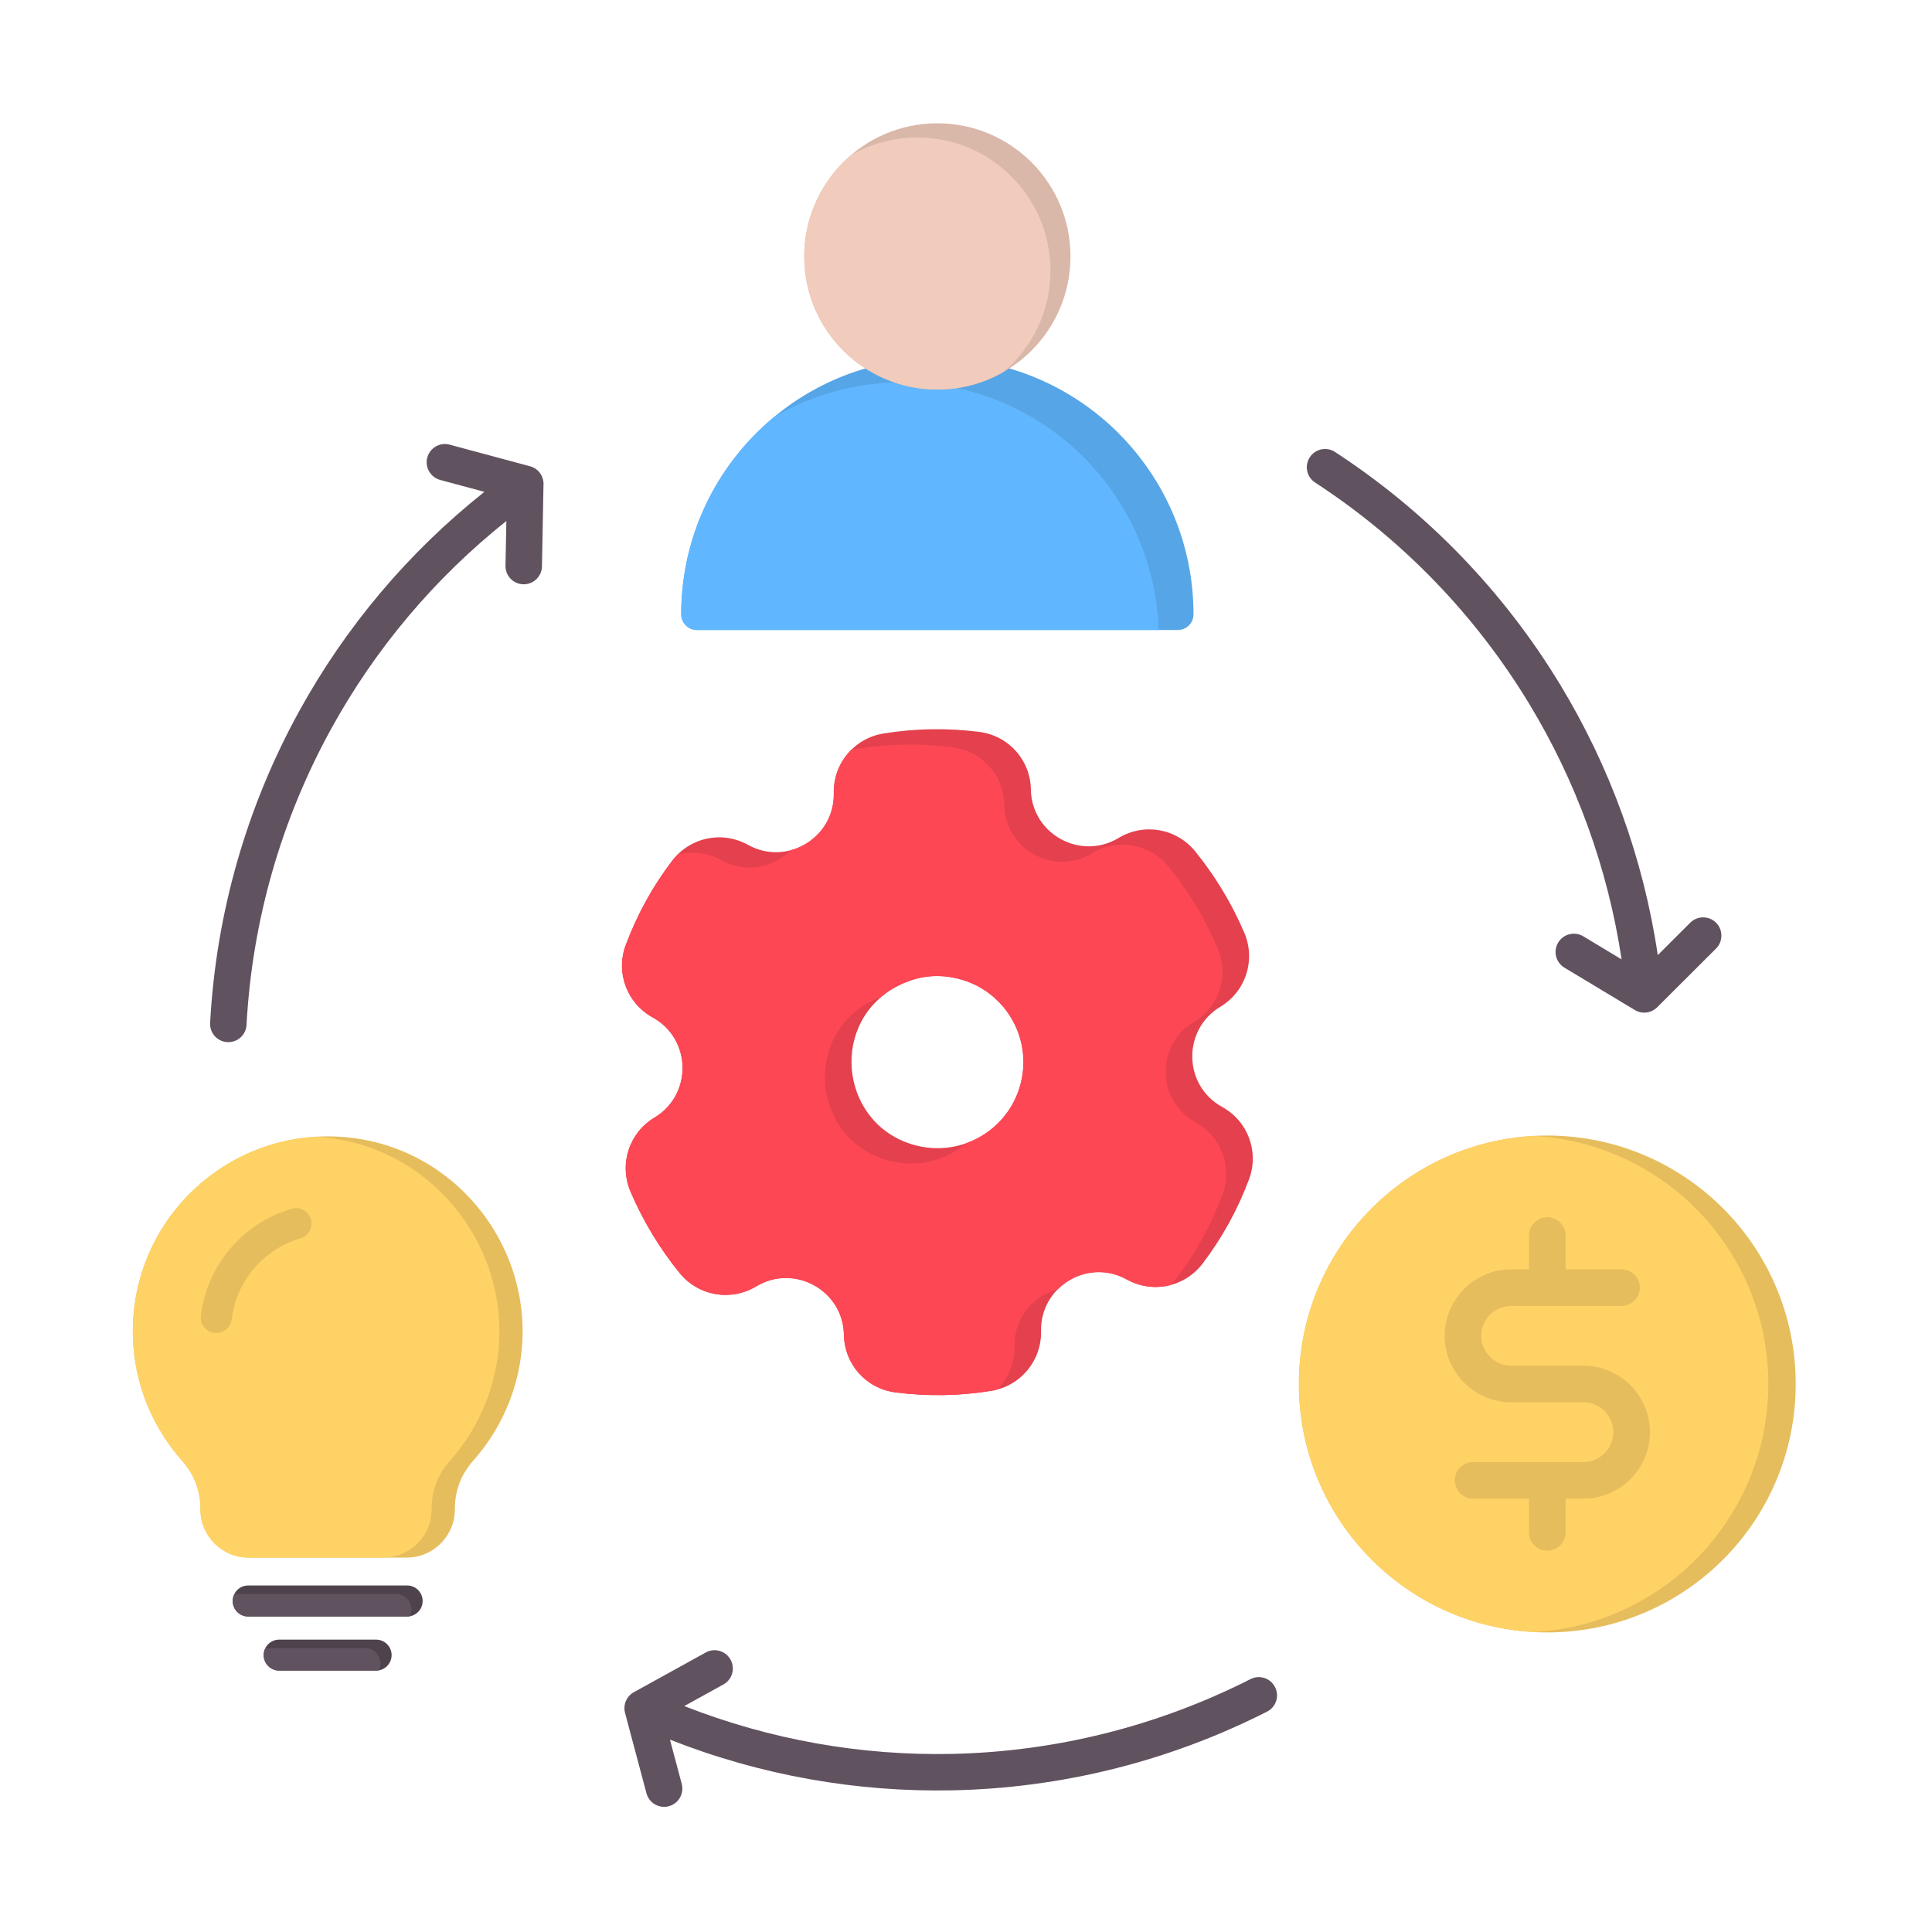 <svg width="33" height="33" viewBox="0 0 33 33" fill="none" xmlns="http://www.w3.org/2000/svg">
<path fill-rule="evenodd" clip-rule="evenodd" d="M11.645 30.471C11.689 30.637 11.589 30.808 11.423 30.852C11.256 30.896 11.086 30.796 11.042 30.63L10.676 29.257C10.639 29.116 10.704 28.971 10.827 28.904L12.056 28.225C12.207 28.142 12.396 28.198 12.479 28.349C12.562 28.5 12.507 28.689 12.356 28.772L11.688 29.141C13.156 29.718 14.71 29.99 16.258 29.958C18.011 29.921 19.756 29.494 21.361 28.68C21.515 28.602 21.702 28.664 21.779 28.818C21.857 28.971 21.795 29.159 21.642 29.236C19.954 30.093 18.117 30.542 16.27 30.58C14.635 30.614 12.994 30.326 11.443 29.714L11.645 30.471ZM28.871 15.76C28.993 15.639 29.19 15.639 29.312 15.761C29.433 15.883 29.433 16.081 29.311 16.202L28.305 17.206C28.201 17.309 28.044 17.324 27.924 17.252L27.924 17.252L26.721 16.528C26.574 16.439 26.526 16.247 26.615 16.099C26.704 15.952 26.896 15.904 27.044 15.993L27.698 16.387C27.463 14.827 26.922 13.345 26.12 12.022C25.212 10.522 23.97 9.224 22.463 8.242C22.319 8.148 22.278 7.955 22.372 7.811C22.465 7.667 22.658 7.626 22.802 7.719C24.388 8.753 25.696 10.12 26.652 11.699C27.5 13.099 28.071 14.665 28.316 16.314L28.871 15.76ZM7.519 8.198C7.353 8.153 7.254 7.982 7.298 7.816C7.343 7.649 7.514 7.55 7.68 7.595L9.053 7.964C9.202 8.004 9.296 8.145 9.283 8.294L9.257 9.674C9.254 9.846 9.113 9.983 8.941 9.98C8.769 9.978 8.632 9.836 8.634 9.664L8.649 8.899C7.415 9.882 6.403 11.092 5.657 12.448C4.811 13.986 4.308 15.71 4.211 17.505C4.203 17.677 4.056 17.809 3.884 17.8C3.712 17.792 3.58 17.645 3.589 17.473C3.691 15.582 4.22 13.766 5.11 12.148C5.898 10.716 6.968 9.438 8.274 8.401L7.519 8.198Z" fill="#615260"/>
<path fill-rule="evenodd" clip-rule="evenodd" d="M16.934 23.756C16.393 23.845 15.844 23.853 15.299 23.784C14.796 23.72 14.424 23.305 14.415 22.799C14.401 22.036 13.564 21.581 12.917 21.972C12.485 22.233 11.931 22.137 11.611 21.747C11.271 21.331 10.976 20.842 10.768 20.349C10.572 19.883 10.745 19.349 11.181 19.088C11.828 18.699 11.818 17.748 11.148 17.378C10.706 17.135 10.512 16.61 10.69 16.137C10.886 15.617 11.143 15.148 11.48 14.704C11.787 14.3 12.334 14.185 12.777 14.431C13.443 14.801 14.257 14.307 14.242 13.548C14.231 13.043 14.589 12.611 15.089 12.529C15.63 12.441 16.18 12.432 16.725 12.501C17.227 12.565 17.6 12.98 17.608 13.486C17.622 14.249 18.459 14.704 19.106 14.313C19.538 14.052 20.092 14.148 20.412 14.538C20.752 14.955 21.047 15.443 21.255 15.936C21.452 16.403 21.278 16.936 20.843 17.197C20.196 17.586 20.205 18.537 20.875 18.907C21.317 19.151 21.511 19.675 21.333 20.148C21.137 20.668 20.88 21.137 20.543 21.581C20.236 21.985 19.689 22.1 19.246 21.854C18.58 21.484 17.766 21.978 17.782 22.737C17.792 23.242 17.434 23.674 16.934 23.756ZM15.658 19.568C16.445 19.764 17.242 19.284 17.437 18.497C17.633 17.709 17.153 16.912 16.366 16.717C15.98 16.621 15.611 16.677 15.248 16.887C14.139 17.561 14.389 19.254 15.658 19.568Z" fill="#E4404D"/>
<path fill-rule="evenodd" clip-rule="evenodd" d="M16.934 23.756C16.393 23.845 15.844 23.853 15.299 23.784C14.796 23.72 14.424 23.305 14.415 22.799C14.401 22.036 13.564 21.581 12.917 21.972C12.485 22.233 11.931 22.137 11.611 21.747C11.271 21.331 10.976 20.842 10.768 20.349C10.572 19.883 10.745 19.349 11.181 19.088C11.828 18.699 11.818 17.748 11.148 17.378C10.706 17.135 10.512 16.61 10.69 16.137C10.886 15.617 11.143 15.148 11.48 14.704C11.509 14.666 11.54 14.631 11.573 14.598C11.818 14.533 12.086 14.561 12.324 14.693C12.738 14.923 13.21 14.819 13.504 14.524C13.919 14.414 14.252 14.036 14.242 13.548C14.236 13.263 14.347 13.001 14.535 12.813C14.568 12.804 14.601 12.797 14.636 12.791C15.177 12.702 15.726 12.693 16.271 12.763C16.773 12.827 17.146 13.242 17.155 13.748C17.168 14.511 18.005 14.966 18.652 14.575C19.084 14.314 19.639 14.409 19.958 14.8C20.299 15.216 20.593 15.705 20.801 16.198C20.998 16.664 20.825 17.198 20.389 17.459C19.742 17.847 19.751 18.799 20.422 19.168C20.864 19.412 21.057 19.937 20.879 20.41C20.684 20.93 20.426 21.398 20.089 21.843C20.061 21.881 20.029 21.916 19.997 21.949C19.752 22.014 19.484 21.986 19.246 21.854C18.831 21.624 18.359 21.728 18.066 22.023C17.65 22.133 17.318 22.511 17.328 22.998C17.334 23.284 17.222 23.546 17.034 23.734C17.002 23.743 16.968 23.75 16.934 23.756ZM15.204 19.83C15.68 19.948 16.16 19.82 16.508 19.525C16.954 19.365 17.314 18.992 17.437 18.496C17.633 17.709 17.153 16.912 16.366 16.717C15.98 16.621 15.611 16.677 15.248 16.887C15.178 16.929 15.114 16.975 15.055 17.025C14.968 17.058 14.881 17.099 14.794 17.149C13.686 17.822 13.936 19.516 15.204 19.83Z" fill="#FD4755"/>
<path fill-rule="evenodd" clip-rule="evenodd" d="M16.011 6.118C17.219 6.118 18.313 6.607 19.105 7.399C19.896 8.191 20.386 9.285 20.386 10.493C20.386 10.641 20.266 10.761 20.118 10.761H11.905C11.756 10.761 11.636 10.641 11.636 10.493C11.636 9.285 12.126 8.191 12.918 7.399C13.709 6.607 14.803 6.118 16.011 6.118Z" fill="#56A5E6"/>
<path fill-rule="evenodd" clip-rule="evenodd" d="M19.79 10.761H11.905C11.756 10.761 11.636 10.64 11.636 10.492C11.636 9.284 12.126 8.19 12.918 7.399C13.017 7.3 13.121 7.205 13.229 7.116C13.873 6.743 14.62 6.53 15.418 6.53C16.626 6.53 17.72 7.019 18.511 7.811C19.271 8.571 19.753 9.61 19.79 10.761Z" fill="#60B7FF"/>
<path fill-rule="evenodd" clip-rule="evenodd" d="M16.011 2.106C16.639 2.106 17.207 2.361 17.619 2.772C18.03 3.184 18.285 3.752 18.285 4.38C18.285 5.008 18.03 5.577 17.619 5.988C17.207 6.399 16.639 6.654 16.011 6.654C15.383 6.654 14.815 6.399 14.403 5.988C13.992 5.577 13.737 5.008 13.737 4.38C13.737 3.752 13.992 3.184 14.403 2.772C14.815 2.361 15.383 2.106 16.011 2.106Z" fill="#D9B7A9"/>
<path fill-rule="evenodd" clip-rule="evenodd" d="M17.144 6.352C16.811 6.544 16.424 6.654 16.011 6.654C15.383 6.654 14.815 6.4 14.403 5.988C13.992 5.577 13.737 5.008 13.737 4.38C13.737 3.753 13.992 3.184 14.403 2.773C14.446 2.73 14.49 2.689 14.536 2.65C14.87 2.458 15.257 2.348 15.669 2.348C16.297 2.348 16.865 2.603 17.277 3.014C17.688 3.426 17.943 3.994 17.943 4.622C17.943 5.25 17.688 5.818 17.277 6.23C17.234 6.272 17.19 6.313 17.144 6.352Z" fill="#F1CBBC"/>
<path fill-rule="evenodd" clip-rule="evenodd" d="M26.429 19.396C27.601 19.396 28.662 19.871 29.43 20.639C30.198 21.407 30.672 22.468 30.672 23.64C30.672 24.811 30.198 25.872 29.43 26.64C28.662 27.408 27.601 27.883 26.429 27.883C25.258 27.883 24.197 27.408 23.429 26.64C22.661 25.872 22.186 24.811 22.186 23.64C22.186 22.468 22.661 21.407 23.429 20.639C24.197 19.871 25.258 19.396 26.429 19.396Z" fill="#E6BD5C"/>
<path fill-rule="evenodd" clip-rule="evenodd" d="M26.195 27.876C25.116 27.818 24.145 27.356 23.429 26.64C22.661 25.872 22.186 24.811 22.186 23.64C22.186 22.468 22.661 21.407 23.429 20.639C24.145 19.923 25.116 19.462 26.195 19.403C27.273 19.462 28.244 19.923 28.961 20.639C29.729 21.407 30.204 22.468 30.204 23.64C30.204 24.811 29.729 25.872 28.961 26.64C28.244 27.356 27.273 27.818 26.195 27.876Z" fill="#FFD266"/>
<path fill-rule="evenodd" clip-rule="evenodd" d="M27.697 21.681C27.87 21.681 28.01 21.821 28.01 21.994C28.01 22.166 27.87 22.306 27.697 22.306H25.812C25.672 22.306 25.544 22.364 25.451 22.456C25.359 22.549 25.301 22.677 25.301 22.817C25.301 22.957 25.359 23.084 25.451 23.177C25.544 23.27 25.672 23.327 25.812 23.327H27.047C27.359 23.327 27.643 23.455 27.849 23.66C28.054 23.866 28.182 24.15 28.182 24.462C28.182 24.775 28.054 25.059 27.849 25.265C27.643 25.47 27.359 25.598 27.047 25.598H26.742V26.176C26.742 26.349 26.602 26.488 26.429 26.488C26.256 26.488 26.117 26.349 26.117 26.176V25.598H25.161C24.988 25.598 24.849 25.458 24.849 25.285C24.849 25.113 24.988 24.973 25.161 24.973H27.047C27.186 24.973 27.314 24.915 27.407 24.823C27.499 24.73 27.557 24.602 27.557 24.462C27.557 24.323 27.5 24.195 27.407 24.102C27.314 24.01 27.187 23.952 27.047 23.952H25.812C25.499 23.952 25.215 23.824 25.01 23.619C24.804 23.413 24.676 23.129 24.676 22.817C24.676 22.504 24.804 22.22 25.01 22.015C25.215 21.809 25.499 21.681 25.812 21.681H26.117V21.103C26.117 20.93 26.257 20.791 26.429 20.791C26.602 20.791 26.742 20.93 26.742 21.103V21.681H27.697V21.681Z" fill="#E6BD5C"/>
<path fill-rule="evenodd" clip-rule="evenodd" d="M5.596 19.41C7.931 19.41 9.53 21.753 8.709 23.918C8.565 24.298 8.352 24.646 8.087 24.945C7.872 25.188 7.769 25.459 7.769 25.784C7.769 26.236 7.4 26.605 6.948 26.605H4.245C3.793 26.605 3.424 26.236 3.424 25.784C3.424 25.459 3.321 25.188 3.106 24.945C1.941 23.631 1.995 21.633 3.243 20.385C3.845 19.783 4.677 19.41 5.596 19.41Z" fill="#E6BD5C"/>
<path fill-rule="evenodd" clip-rule="evenodd" d="M6.551 26.605H4.245C3.793 26.605 3.424 26.236 3.424 25.784C3.424 25.459 3.321 25.188 3.106 24.945C1.941 23.631 1.995 21.633 3.243 20.385C3.802 19.826 4.558 19.466 5.397 19.416C7.624 19.544 9.11 21.814 8.312 23.918C8.168 24.298 7.955 24.646 7.69 24.945C7.475 25.188 7.372 25.459 7.372 25.784C7.372 26.236 7.003 26.605 6.551 26.605Z" fill="#FFD266"/>
<path fill-rule="evenodd" clip-rule="evenodd" d="M3.957 22.535C3.939 22.681 3.807 22.784 3.662 22.766C3.517 22.748 3.413 22.616 3.431 22.471C3.484 22.04 3.663 21.645 3.933 21.327C4.203 21.009 4.564 20.769 4.981 20.646C5.121 20.605 5.268 20.685 5.309 20.825C5.35 20.965 5.27 21.112 5.13 21.153C4.814 21.246 4.541 21.428 4.337 21.669C4.133 21.909 3.997 22.209 3.957 22.535Z" fill="#E6BD5C"/>
<path fill-rule="evenodd" clip-rule="evenodd" d="M4.239 27.611C4.093 27.611 3.975 27.493 3.975 27.346C3.975 27.2 4.093 27.081 4.239 27.081H6.954C7.1 27.081 7.219 27.2 7.219 27.346C7.219 27.493 7.1 27.611 6.954 27.611H4.239ZM4.769 28.535C4.623 28.535 4.504 28.417 4.504 28.27C4.504 28.124 4.623 28.006 4.769 28.006H6.424C6.57 28.006 6.689 28.124 6.689 28.27C6.689 28.417 6.571 28.535 6.424 28.535H4.769Z" fill="#4E434D"/>
<path fill-rule="evenodd" clip-rule="evenodd" d="M4.239 27.611C4.093 27.611 3.975 27.492 3.975 27.346C3.975 27.305 3.984 27.266 4.001 27.231C4.016 27.228 4.032 27.227 4.049 27.227H6.763C6.909 27.227 7.028 27.345 7.028 27.491C7.028 27.533 7.019 27.572 7.002 27.607C6.986 27.609 6.97 27.611 6.954 27.611H4.239ZM4.53 28.155C4.546 28.152 4.562 28.151 4.578 28.151H6.234C6.38 28.151 6.498 28.269 6.498 28.415C6.498 28.457 6.489 28.496 6.472 28.531C6.457 28.533 6.441 28.535 6.424 28.535H4.769C4.623 28.535 4.504 28.416 4.504 28.27C4.504 28.229 4.514 28.19 4.53 28.155Z" fill="#615260"/>
</svg>
